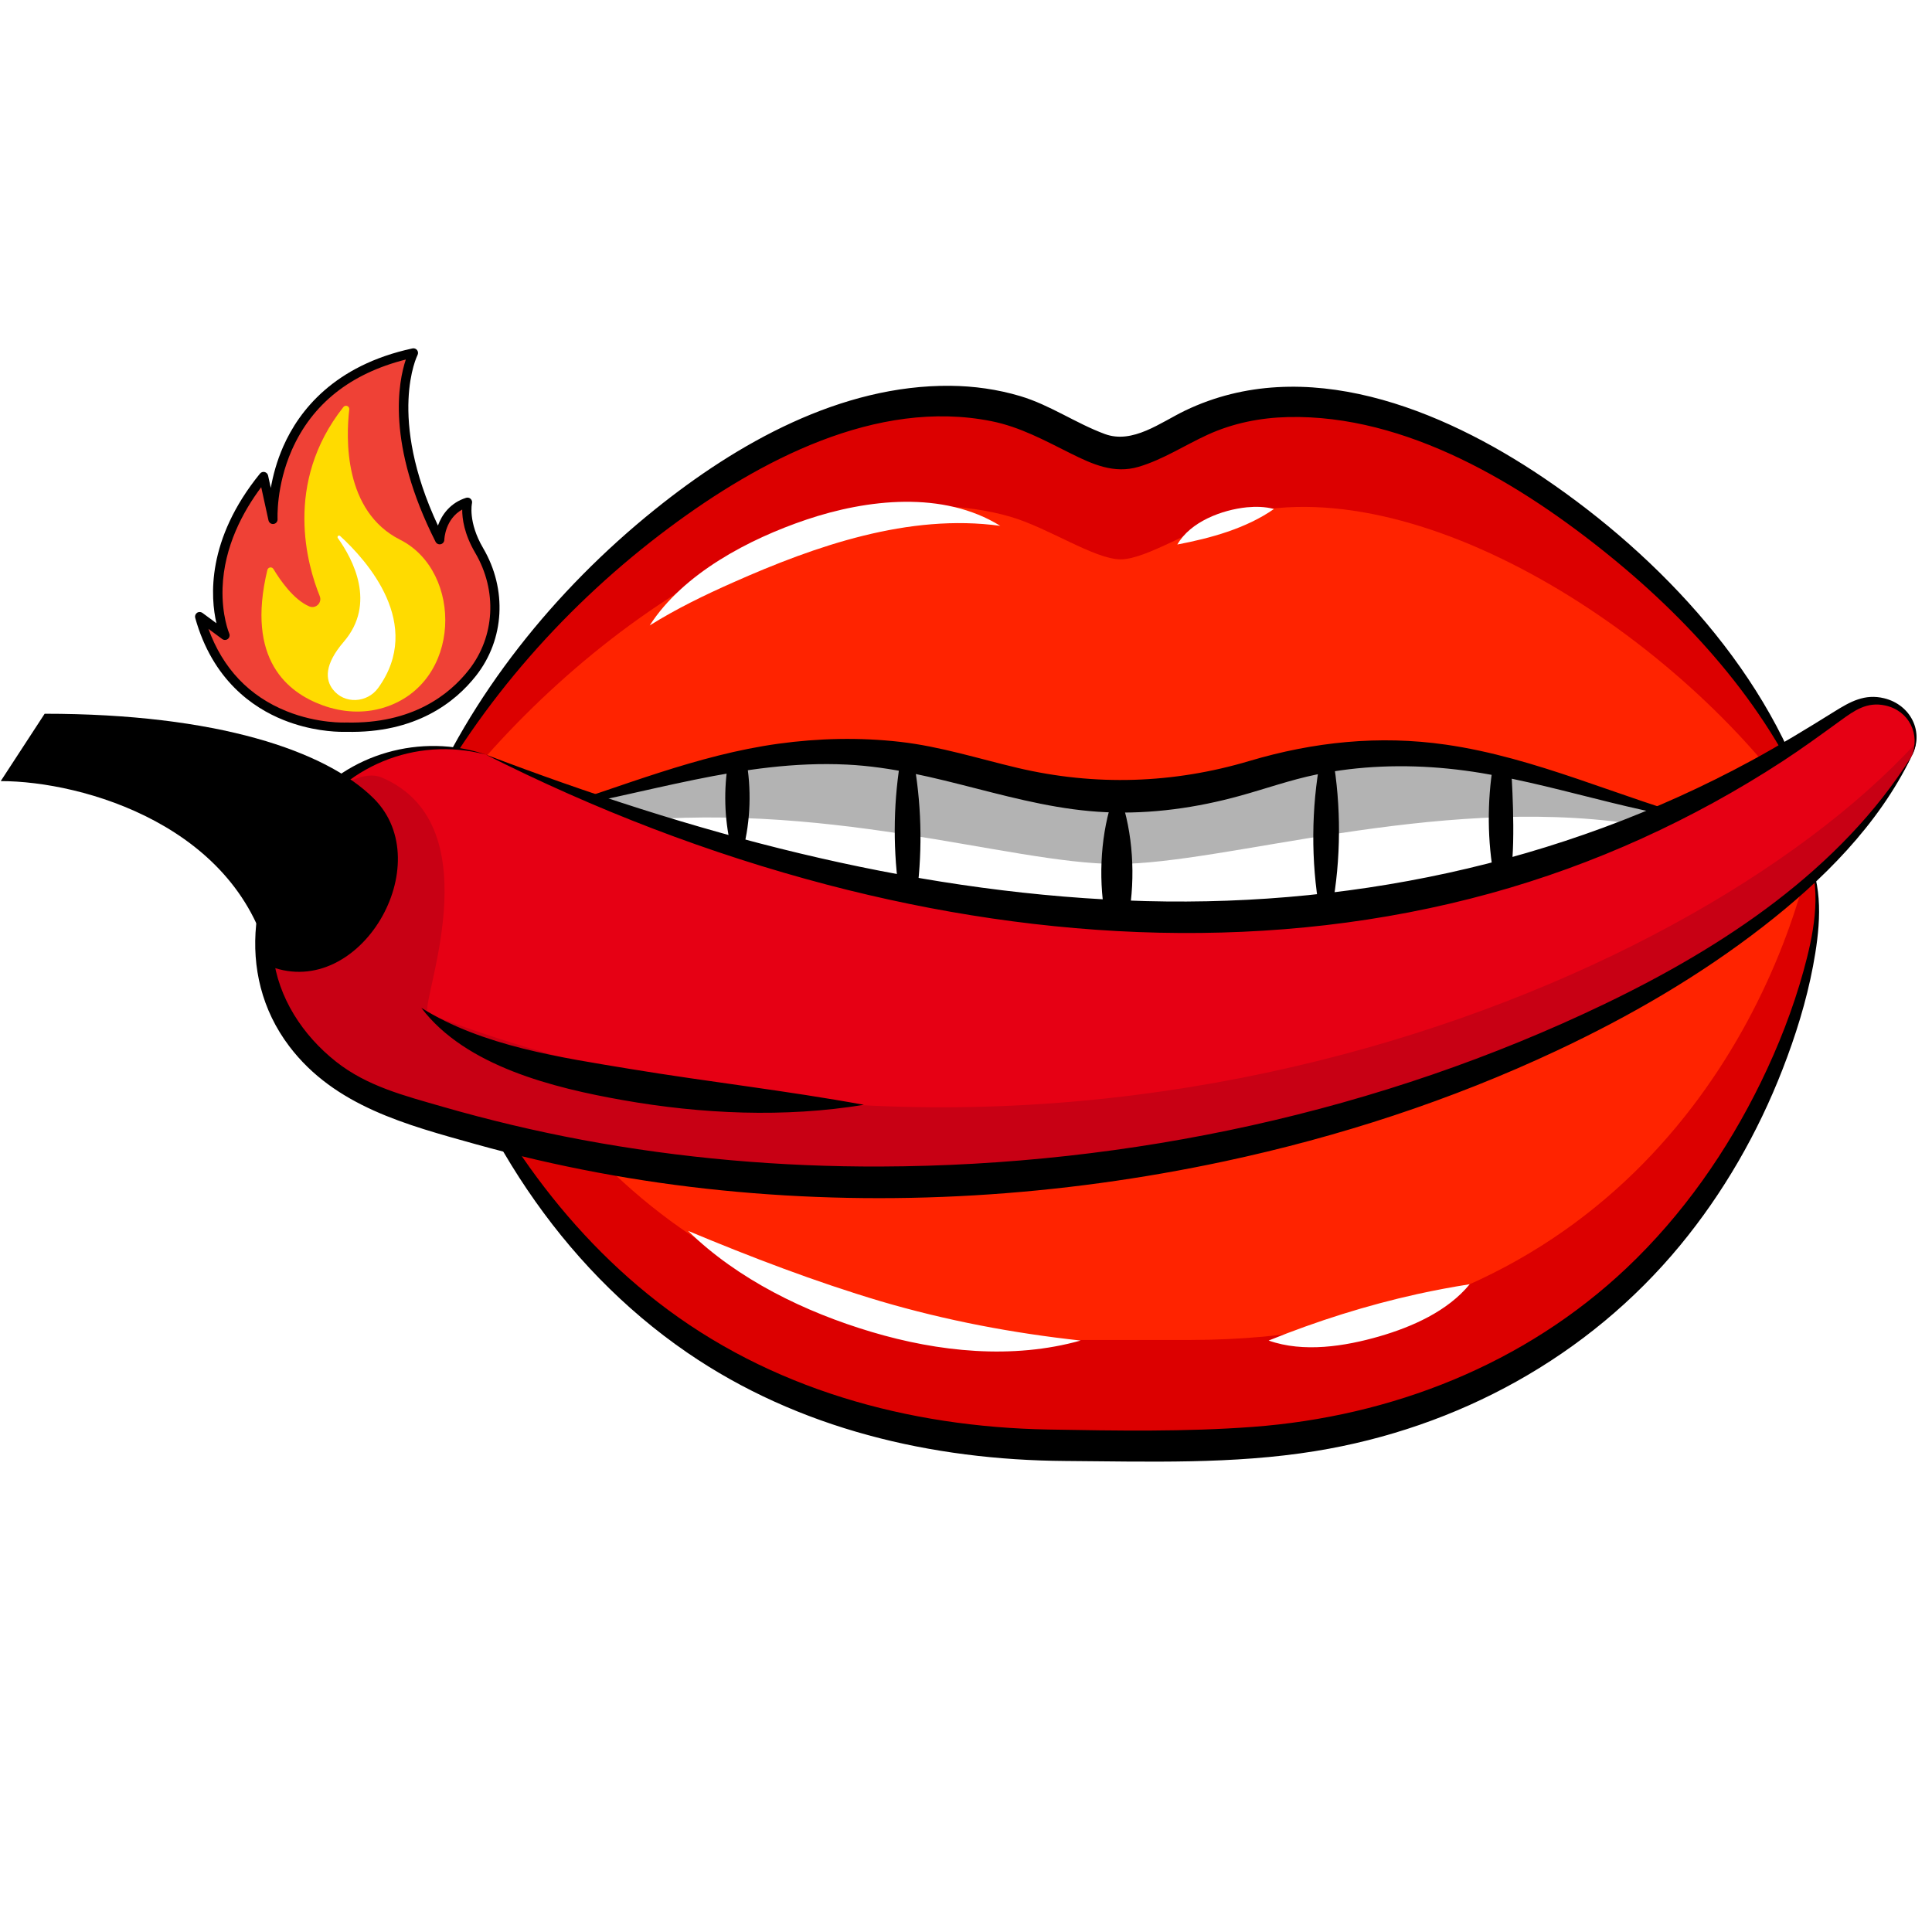 <svg xmlns="http://www.w3.org/2000/svg" xmlns:xlink="http://www.w3.org/1999/xlink" width="320" viewBox="0 0 240 240" height="320" preserveAspectRatio="xMidYMid meet"><defs><clipPath id="19ecb4b9e5"><path d="M 53 106 L 226 106 L 226 181.922 L 53 181.922 Z M 53 106 " clip-rule="nonzero"></path></clipPath><clipPath id="c17fda7759"><path d="M 24 43.172 L 62 43.172 L 62 91 L 24 91 Z M 24 43.172 " clip-rule="nonzero"></path></clipPath><clipPath id="1e86665dc2"><path d="M 24 43.172 L 63 43.172 L 63 91 L 24 91 Z M 24 43.172 " clip-rule="nonzero"></path></clipPath></defs><rect x="-24" width="288" fill="#ffffff" y="-24" height="288" fill-opacity="1"></rect><rect x="-24" width="288" fill="#ffffff" y="-24" height="288" fill-opacity="1"></rect><rect x="-24" width="288" fill="#ffffff" y="-24" height="288" fill-opacity="1"></rect><path fill="#ffffff" d="M 207.594 100.945 C 187.91 95.332 173.996 90.43 156.824 96.031 C 144.52 100.047 133.934 99.84 121.543 96.031 C 103.117 90.363 87.133 94.664 73.504 99.176 C 108.422 112.547 159.27 123.586 207.594 100.945 " fill-opacity="1" fill-rule="nonzero"></path><path fill="#ff2300" d="M 219.441 104.695 C 223.82 101.941 227.941 108.023 224.238 121.957 C 218.582 143.254 198.77 179.547 147.738 179.547 L 132.141 179.547 C 80.219 179.547 60.523 142.902 53.496 121.895 C 51.855 116.988 57.242 112.711 61.66 115.406 C 77.48 125.051 107.379 140.125 139.715 140.125 C 171.82 140.125 204.113 114.348 219.441 104.695 " fill-opacity="1" fill-rule="nonzero"></path><path fill="#dc0000" d="M 224.238 108.871 C 218.582 130.168 198.77 166.457 147.738 166.457 L 132.141 166.457 C 85.293 166.457 64.68 136.629 55.938 115.367 C 53.859 116.605 52.578 119.152 53.496 121.895 C 60.523 142.902 80.219 179.547 132.141 179.547 L 147.738 179.547 C 198.77 179.547 218.582 143.254 224.238 121.957 C 226.156 114.75 225.973 109.648 224.75 106.777 C 224.598 107.457 224.434 108.152 224.238 108.871 " fill-opacity="1" fill-rule="nonzero"></path><path fill="#ff2300" d="M 156.824 96.031 C 186.402 86.383 209.672 108.449 225.148 101.062 C 216.367 74.816 177.5 43.453 152.266 51.031 C 147.754 52.387 142.207 56.395 139.184 56.395 C 136.16 56.395 130.766 52.469 126.34 51.102 C 100.648 43.172 65.094 73.352 52.336 101.051 C 69.66 106.188 90.168 86.383 121.543 96.031 C 133.934 99.84 144.52 100.047 156.824 96.031 " fill-opacity="1" fill-rule="nonzero"></path><path fill="#b3b3b3" d="M 156.824 96.031 C 144.52 100.047 133.934 99.84 121.543 96.031 C 102.449 90.16 87.387 95.191 74.609 98.879 C 74.633 99.957 74.785 101.094 75.082 102.301 C 102.328 99.059 125.289 107.324 138.73 107.324 C 152.172 107.324 178.086 98.793 202.512 102.301 L 205.734 100.598 C 190.109 95.934 174.578 90.242 156.824 96.031 " fill-opacity="1" fill-rule="nonzero"></path><path fill="#dc0000" d="M 125.508 64.188 C 130.234 65.559 135.984 69.484 139.215 69.484 C 142.441 69.484 148.359 65.473 153.172 64.117 C 175.828 57.742 208.781 78.938 224.246 101.453 C 224.551 101.332 224.852 101.203 225.148 101.062 C 216.367 74.816 177.5 43.453 152.266 51.031 C 147.754 52.387 142.211 56.395 139.184 56.395 C 136.16 56.395 130.766 52.469 126.336 51.102 C 100.648 43.172 65.094 73.352 52.336 101.051 C 52.98 101.242 53.633 101.391 54.289 101.516 C 71.414 78.164 102.246 57.461 125.508 64.188 " fill-opacity="1" fill-rule="nonzero"></path><path fill="#000000" d="M 90.461 94.672 C 89.891 98.031 89.984 101.691 90.75 104.945 C 91.414 105.148 91.629 105.348 92.301 105.547 C 93.246 101.996 93.367 97.898 92.668 94.207 C 91.773 94.348 91.34 94.504 90.461 94.672 Z M 138.32 98.938 C 136.773 103.371 136.41 108.773 137.25 113.656 C 138.383 113.727 139.066 113.785 140.207 113.832 C 141.078 108.91 140.73 103.441 139.172 98.961 C 138.738 98.961 138.754 98.949 138.32 98.938 Z M 111.957 93.875 C 111.012 99.121 110.891 104.879 111.613 110.281 C 112.527 110.461 112.996 110.641 113.918 110.812 C 114.621 105.344 114.453 99.5 113.438 94.168 C 112.789 94.059 112.598 93.957 111.957 93.875 Z M 187.719 95.52 C 186.895 95.332 186.301 95.156 185.484 94.992 C 184.723 99.562 184.762 104.543 185.613 109.059 C 186.379 108.852 186.922 108.637 187.688 108.414 C 188.336 104.234 187.73 95.602 187.719 95.52 Z M 164.027 94.289 C 162.887 100.34 162.844 107.039 163.918 113.094 C 164.582 113.023 164.789 112.945 165.453 112.867 C 166.598 106.793 166.625 100.055 165.547 93.984 C 164.891 94.07 164.684 94.172 164.027 94.289 " fill-opacity="1" fill-rule="nonzero"></path><path fill="#000000" d="M 67.516 100.762 C 77.199 97.746 86.59 93.781 96.707 92.387 C 101.695 91.699 106.77 91.586 111.781 92.152 C 116.809 92.723 121.523 94.238 126.426 95.395 C 136.047 97.66 145.742 97.348 155.207 94.531 C 163.184 92.156 171.324 91.312 179.594 92.5 C 190.898 94.125 201.168 99.078 212.105 102.035 C 201.195 100.715 190.844 96.57 179.871 95.48 C 174.434 94.938 168.863 95.117 163.508 96.219 C 160.293 96.883 157.219 97.98 154.059 98.852 C 148.652 100.348 143.027 101.141 137.406 100.895 C 126.348 100.414 116.258 95.516 105.195 94.98 C 92.195 94.348 80.164 98.727 67.516 100.762 " fill-opacity="1" fill-rule="nonzero"></path><g clip-path="url(#19ecb4b9e5)"><path fill="#000000" d="M 224.754 106.777 C 226.582 110.812 226.016 115.785 225.223 120 C 224.395 124.391 223.047 128.699 221.426 132.859 C 218.363 140.738 214.09 148.188 208.703 154.715 C 197.262 168.566 181.098 177.383 163.418 180.258 C 153.156 181.926 142.688 181.559 132.328 181.488 C 115.73 181.375 99.203 177.508 85.387 168.039 C 69.512 157.156 58.789 140.203 53.496 121.895 C 59.457 137.262 68.566 151.535 81.699 161.742 C 95.617 172.559 112.812 177.273 130.27 177.582 C 138.668 177.73 147.242 177.879 155.621 177.254 C 172.902 175.961 189.41 169.484 202.074 157.508 C 209.012 150.945 214.574 142.977 218.754 134.414 C 220.918 129.98 222.73 125.34 224.047 120.582 C 225.23 116.293 226.309 111.105 224.754 106.777 " fill-opacity="1" fill-rule="nonzero"></path></g><path fill="#000000" d="M 225.148 101.062 C 220.055 88.414 210.508 77.629 200.02 69.105 C 189 60.152 174.719 51.465 160 51.809 C 156.543 51.891 153.164 52.566 150.016 54.004 C 147.176 55.305 144.469 57.09 141.457 57.984 C 138.398 58.895 135.719 57.676 133 56.324 C 129.777 54.719 126.727 53.035 123.16 52.32 C 108.879 49.461 94.277 57.254 83.191 65.504 C 70.586 74.879 59.676 87.145 52.336 101.051 C 58.344 86.371 68.969 73.27 81.27 63.355 C 91.578 55.043 104.449 47.801 118.062 47.926 C 120.988 47.953 123.926 48.367 126.73 49.203 C 130.445 50.309 133.629 52.578 137.242 53.914 C 140.715 55.199 144.184 52.461 147.23 51 C 162.074 43.879 179.062 50.777 191.738 59.348 C 206.277 69.176 220.129 83.91 225.148 101.062 " fill-opacity="1" fill-rule="nonzero"></path><path fill="#ffffff" d="M 154.875 63.02 C 151.801 63.336 147.875 64.801 146.254 67.641 C 150.352 66.863 154.797 65.652 158.258 63.227 C 157.152 62.934 156.004 62.914 154.875 63.02 Z M 176.09 160.75 C 169.758 162.152 163.605 164.098 157.594 166.527 C 161.918 168.059 167.059 167.25 171.352 166.008 C 175.41 164.832 179.836 162.883 182.574 159.531 C 180.402 159.875 178.238 160.281 176.09 160.75 Z M 109.395 161.645 C 101.258 159.219 93.305 156.172 85.473 152.902 C 91.645 158.945 100.043 163.008 108.254 165.453 C 116.586 167.941 125.77 168.902 134.246 166.527 C 125.793 165.605 117.555 164.043 109.395 161.645 Z M 91.082 72.348 C 101.305 67.805 112.914 63.762 124.258 65.324 C 117.172 60.922 107.695 62.012 100.16 64.555 C 93.078 66.945 84.875 71.223 80.711 77.691 C 84.012 75.633 87.527 73.918 91.082 72.348 " fill-opacity="1" fill-rule="nonzero"></path><path fill="#e60014" d="M 37.195 102.605 C 45.02 89.566 59.422 93.332 60.344 93.738 C 99.332 111.016 168.805 131.422 229.426 88.156 C 233.93 84.941 239.934 89.156 237.441 93.984 C 219.672 128.461 127.988 165.363 46.77 136.547 C 41.422 134.652 24.758 123.324 37.195 102.605 " fill-opacity="1" fill-rule="nonzero"></path><path fill="#c80014" d="M 53.195 125.934 C 51.797 125.402 61.66 102.602 47.391 96.574 C 43.379 94.879 34.883 102.602 33.469 111.184 C 29.461 126.465 42.215 134.934 46.77 136.547 C 127.988 165.363 219.672 128.461 237.441 93.984 C 237.73 93.422 237.906 92.867 237.977 92.332 C 209.246 123.566 129.793 155.23 53.195 125.934 " fill-opacity="1" fill-rule="nonzero"></path><path fill="#000000" d="M 33.641 120.074 C 44.734 124.242 54.562 107.324 46.438 99.199 C 40.488 93.254 26.91 88.664 5.547 88.664 L 0.09 97.031 C 10.297 97.031 29.871 102.605 33.641 120.074 " fill-opacity="1" fill-rule="nonzero"></path><path fill="#000000" d="M 234.062 86.742 C 231.633 86.148 229.832 87.172 227.844 88.41 C 224.465 90.516 221.086 92.574 217.582 94.48 C 193.762 107.414 166.805 112.977 139.789 111.852 C 112.438 110.715 85.809 103.449 60.344 93.738 C 73.883 100.578 88.121 106.066 102.797 109.914 C 129.645 116.949 158.254 118.391 185.18 110.965 C 198.051 107.418 210.281 101.836 221.461 94.551 C 223.91 92.953 226.258 91.234 228.625 89.52 C 230.355 88.262 231.918 87.141 234.191 87.637 C 237.145 88.277 238.609 91.234 237.441 93.988 C 239.109 90.949 237.344 87.543 234.062 86.742 Z M 199.359 124.703 C 171.473 138.117 140.316 144.797 109.414 144.91 C 96.992 144.957 84.535 143.879 72.324 141.598 C 66.469 140.504 60.668 139.121 54.941 137.469 C 50.262 136.113 45.629 134.957 41.742 131.883 C 37.602 128.609 34.531 123.941 33.93 118.633 C 33.312 113.152 35.203 107.562 37.977 102.898 C 42.539 95.234 51.559 91.418 60.344 93.738 C 52.348 91.016 43.16 93.594 37.945 100.199 C 31.18 108.766 29.043 120.883 35.938 129.977 C 41.582 137.422 50.512 139.738 59.098 142.137 C 69.09 144.926 79.332 146.832 89.648 147.867 C 110.504 149.961 131.629 148.637 152.117 144.262 C 166.324 141.227 180.25 136.688 193.402 130.508 C 202.426 126.27 211.109 121.238 218.996 115.117 C 226.363 109.406 233.352 102.469 237.441 93.988 C 228.605 108.051 214.102 117.613 199.359 124.703 Z M 52.336 125.195 C 57.836 132.473 68.836 135.152 77.34 136.656 C 87.113 138.387 97.488 138.859 107.312 137.242 C 97.707 135.48 87.988 134.391 78.355 132.801 C 69.656 131.359 59.934 129.965 52.336 125.195 " fill-opacity="1" fill-rule="nonzero"></path><g clip-path="url(#c17fda7759)"><path fill="#ef4136" d="M 43.012 90.328 C 43.012 90.328 28.852 91.102 24.801 76.598 L 27.949 78.922 C 27.949 78.922 24.016 69.93 32.746 59.199 L 33.91 64.516 C 33.91 64.516 32.938 47.82 51.359 43.844 C 51.359 43.844 47.043 52.074 54.621 67.047 C 54.621 67.047 54.715 63.457 58.074 62.391 C 58.074 62.391 57.461 64.867 59.523 68.379 C 62.336 73.168 62.117 79.211 58.691 83.578 C 55.672 87.422 50.586 90.512 43.012 90.328 Z M 43.012 90.328 " fill-opacity="1" fill-rule="nonzero"></path></g><g clip-path="url(#1e86665dc2)"><path fill="#000000" d="M 42.617 90.914 C 41.535 90.914 38.559 90.781 35.215 89.441 C 31.402 87.914 26.406 84.477 24.25 76.758 C 24.184 76.52 24.273 76.266 24.477 76.125 C 24.676 75.984 24.941 75.988 25.141 76.133 L 26.887 77.422 C 26.148 74.238 25.609 67.059 32.297 58.832 C 32.438 58.66 32.664 58.582 32.875 58.637 C 33.09 58.688 33.254 58.859 33.301 59.07 L 33.641 60.613 C 33.902 59.117 34.367 57.32 35.199 55.434 C 37.137 51.055 41.484 45.387 51.238 43.281 C 51.457 43.234 51.68 43.316 51.816 43.496 C 51.949 43.676 51.969 43.914 51.863 44.113 C 51.824 44.188 48.078 51.746 54.402 65.285 C 54.883 63.953 55.922 62.465 57.902 61.84 C 58.102 61.777 58.316 61.828 58.465 61.969 C 58.617 62.113 58.68 62.328 58.629 62.531 C 58.625 62.551 58.117 64.848 60.016 68.086 C 63.023 73.207 62.68 79.43 59.141 83.934 C 56.551 87.23 51.656 91.113 43.02 90.91 C 42.961 90.91 42.824 90.914 42.617 90.914 Z M 43.012 89.754 C 43.02 89.754 43.02 89.754 43.027 89.754 C 51.207 89.945 55.816 86.305 58.242 83.215 C 61.488 79.086 61.797 73.379 59.031 68.672 C 57.656 66.328 57.41 64.41 57.418 63.297 C 55.305 64.473 55.199 66.941 55.195 67.059 C 55.188 67.324 55.004 67.547 54.746 67.605 C 54.488 67.664 54.23 67.539 54.109 67.305 C 47.957 55.152 49.496 47.383 50.414 44.66 C 43.539 46.398 38.777 50.18 36.25 55.906 C 34.27 60.398 34.48 64.445 34.48 64.484 C 34.5 64.785 34.285 65.047 33.988 65.09 C 33.695 65.133 33.418 64.938 33.352 64.645 L 32.449 60.52 C 30.211 63.508 27.824 67.871 27.648 73.035 C 27.535 76.473 28.465 78.668 28.473 78.688 C 28.578 78.93 28.508 79.207 28.309 79.371 C 28.102 79.531 27.82 79.539 27.609 79.387 L 25.891 78.117 C 27.68 83.031 30.938 86.469 35.598 88.348 C 39.484 89.918 42.945 89.754 42.98 89.754 C 42.988 89.754 43 89.754 43.012 89.754 Z M 43.012 89.754 " fill-opacity="1" fill-rule="nonzero"></path></g><path fill="#ffdb00" d="M 40.043 87.602 C 35.754 86.027 30.531 81.965 33.211 70.809 C 33.297 70.445 33.777 70.367 33.969 70.688 C 34.773 72.027 36.469 74.508 38.43 75.332 C 39.234 75.668 40.047 74.859 39.719 74.047 C 38.199 70.305 35.176 60.031 42.656 50.566 C 42.914 50.238 43.438 50.453 43.387 50.867 C 42.977 54.395 42.676 63.508 49.703 67.047 C 57.539 70.992 57.445 84.895 47.672 87.906 C 45.172 88.676 42.496 88.504 40.043 87.602 Z M 40.043 87.602 " fill-opacity="1" fill-rule="nonzero"></path><path fill="#ffffff" d="M 46.977 85.461 C 45.602 87.355 42.77 87.496 41.344 85.637 C 40.41 84.43 40.27 82.551 42.711 79.715 C 46.777 74.98 43.848 69.473 41.969 66.84 C 41.832 66.648 42.078 66.426 42.25 66.582 C 45.574 69.621 52.699 77.547 46.977 85.461 Z M 46.977 85.461 " fill-opacity="1" fill-rule="nonzero"></path></svg>